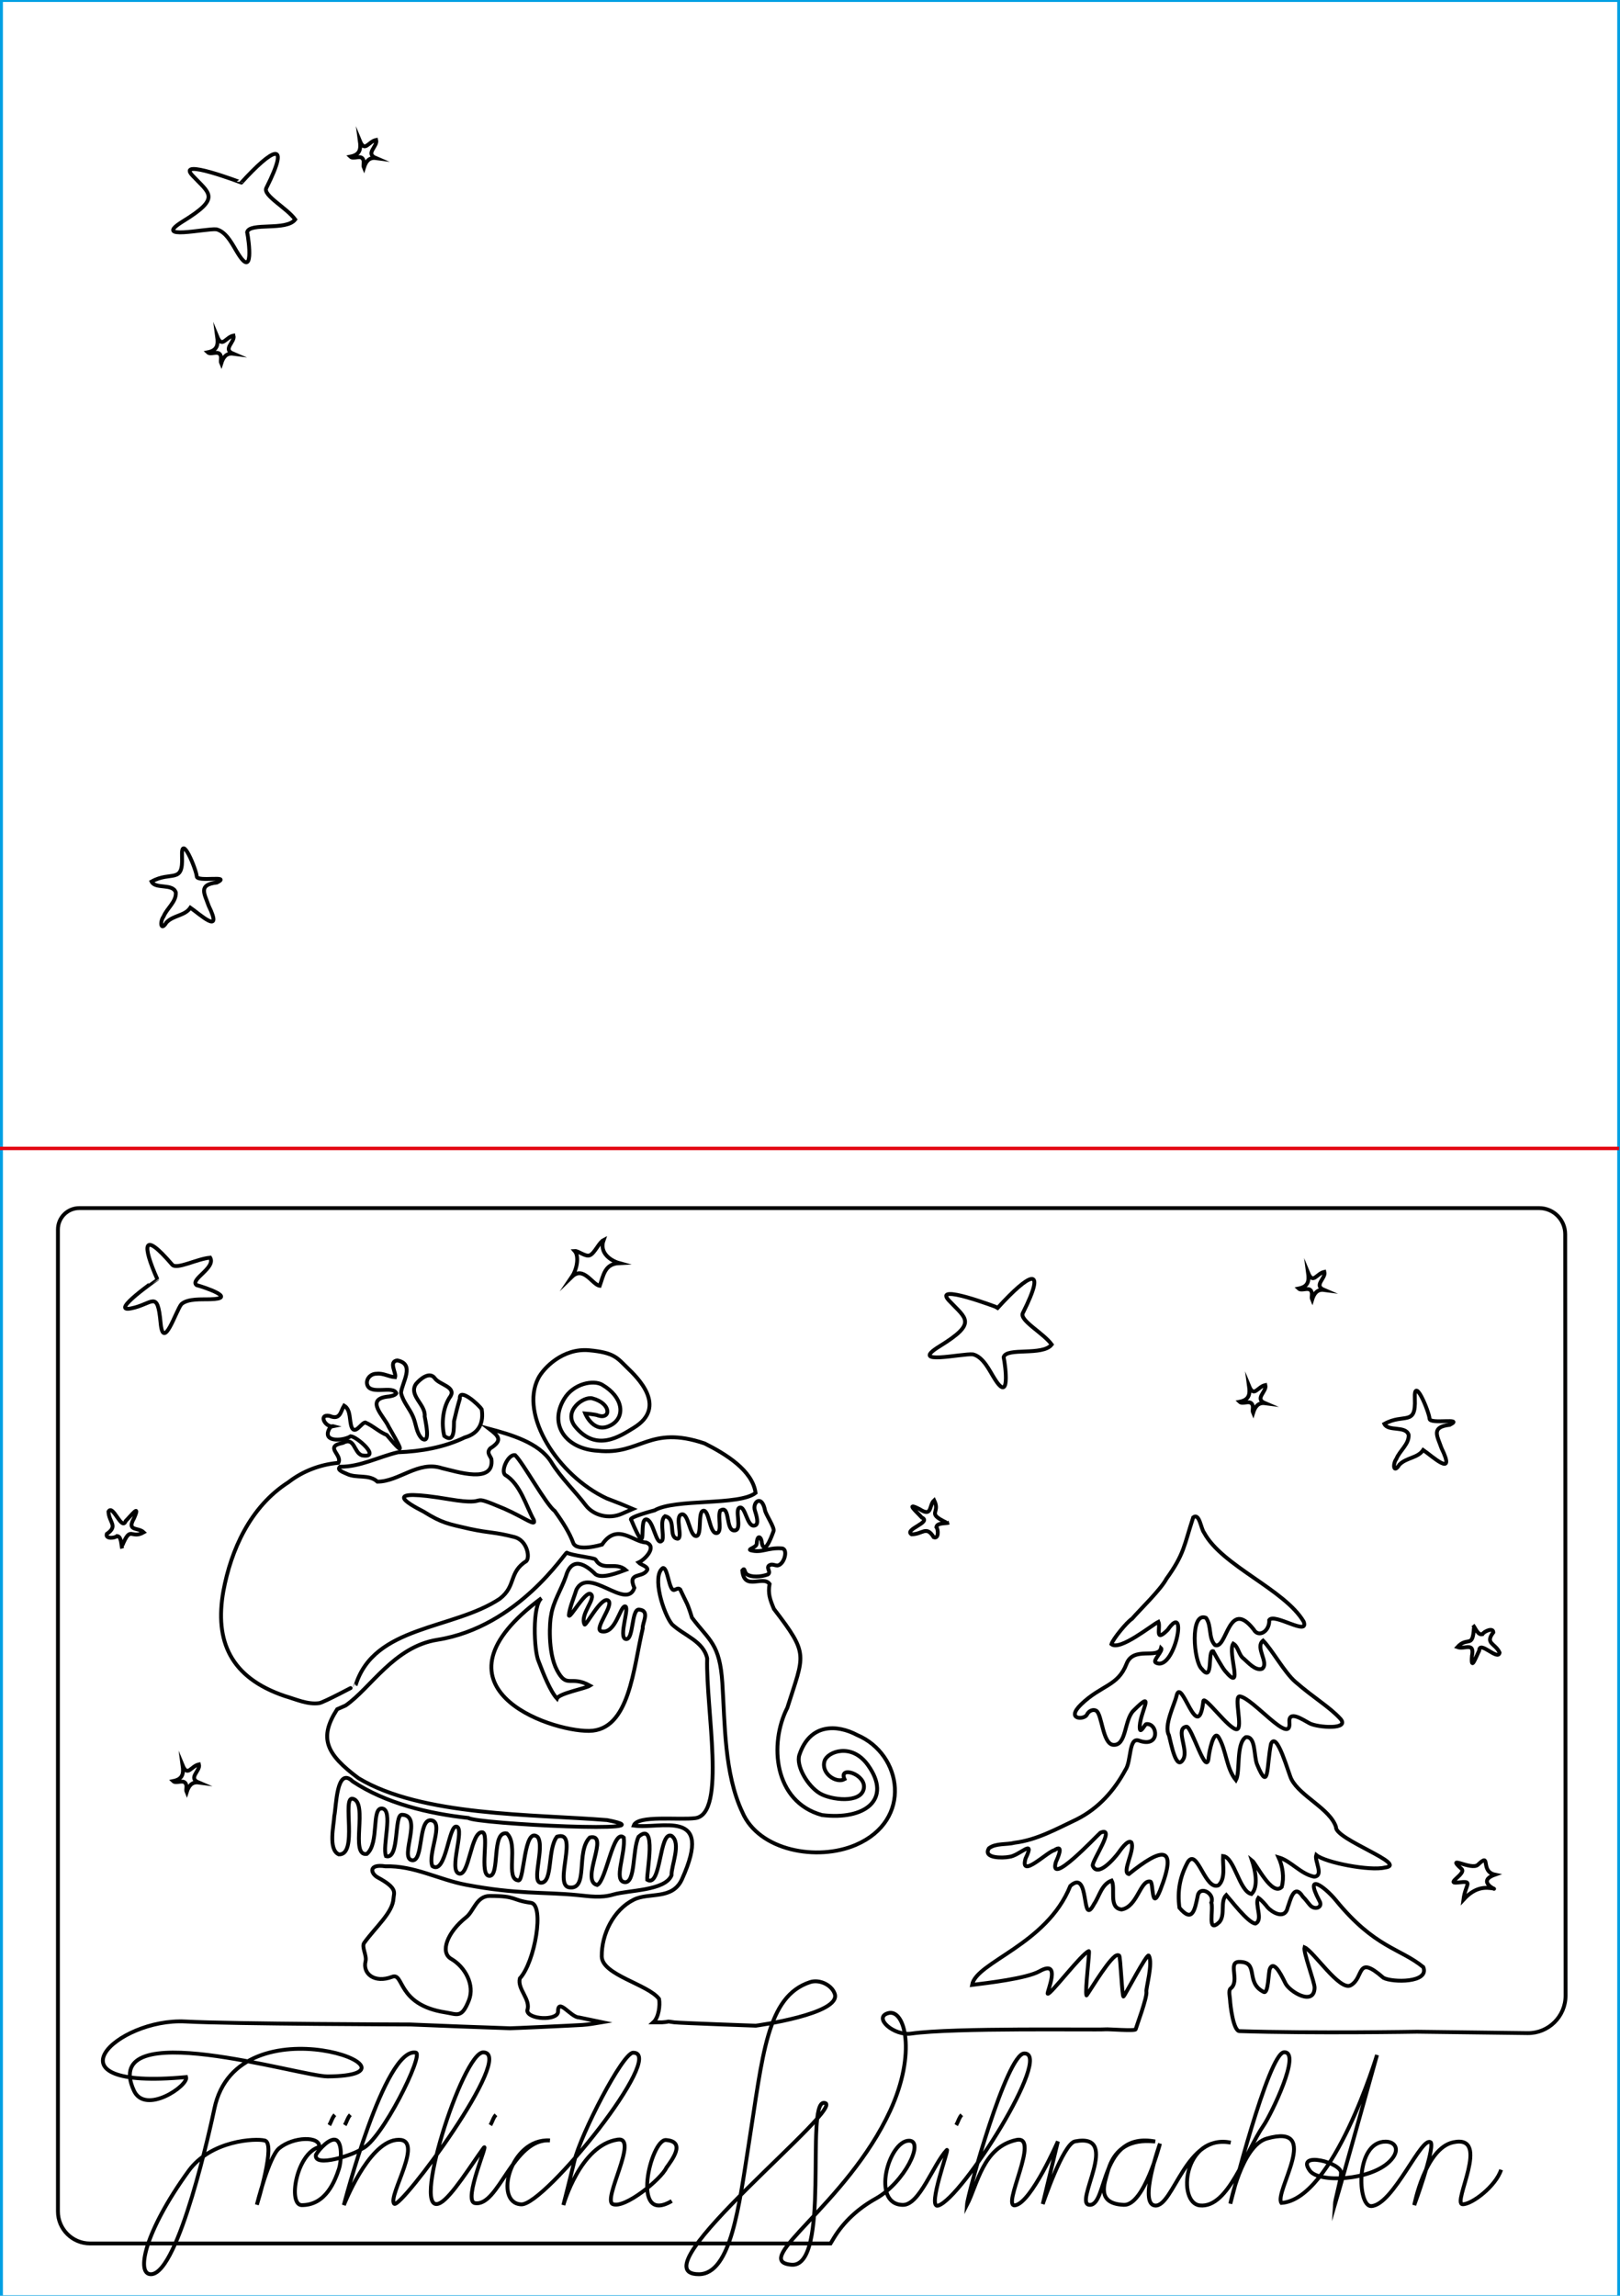 <?xml version="1.0" encoding="utf-8"?>
<!-- Generator: Adobe Illustrator 15.1.0, SVG Export Plug-In  -->
<!DOCTYPE svg PUBLIC "-//W3C//DTD SVG 1.1//EN" "http://www.w3.org/Graphics/SVG/1.1/DTD/svg11.dtd">
<svg version="1.1"
	 xmlns="http://www.w3.org/2000/svg" xmlns:xlink="http://www.w3.org/1999/xlink" xmlns:a="http://ns.adobe.com/AdobeSVGViewerExtensions/3.0/"
	 x="0px" y="0px" width="420px" height="595px" viewBox="0.247 0.5 420 595" enable-background="new 0.247 0.5 420 595"
	 xml:space="preserve">
<defs>
</defs>
<path fill="none" stroke="#010202" stroke-miterlimit="10" d="M389.42,562.833c-1.385,4.308-7.655,9.041-9.979,8.942
	c-2.838-0.121,7.578-18.188-2.423-16.055c-7.292,1.557-10.116,16.281-10.116,16.281s5.141-13.932,4.34-16.186
	c-2.254-2.34-9.755,16.263-15.51,16.44c-3.58,0.11-4.217-16.74,3.759-16.707c2.598,0.011,3.914,2.258,1.054,5.114
	c-4.987,4.98-18.332,5.663-20.702,2.43c-3.882-5.296,8.624-2.042,8.059,0.715c0.017,1.539-1.523,6.671-1.604,8.182
	c2.235-7.533,10.954-38.909,10.954-38.909s-11.267,37.428-24.786,38.354c-2.015-2.765,10.729-20.82-3.782-16.685
	c-6.51,1.854-9.462,16.884-9.462,16.884s9.874-39.069,13.931-39.247c4.622-0.202-3.472,16.307-5.251,18.881
	c-4.846,7.015-9.182,21.607-16.604,20.811c-5.875-0.631-4.337-18.477,8.019-16.274c-11.586-2.511-14.816,16.721-19.613,16.308
	c-4.339-0.374,1.276-16.055,1.276-16.055s-4.106,16.097-9.364,15.878c-7.258-0.302-4.984-5.604-4.21-8.522
	c2.364-8.902,9.819-8.075,12.335-7.896c-14.467-2.728-12.264,16.386-16.924,16.423c-4.628,0.037,8.491-18.854-3.868-16.452
	c-3.081,0.599-8.355,16.236-8.355,16.236l3.921-16.236c0,0-6.887,15.83-11.064,16.559c-3.759,0.656,6.793-18.345,0.28-16.926
	c-8.664,1.889-10.043,11.503-12.792,16.822c0.203-2.888,10.32-39.162,14.854-39.253c7.619-0.152-16.146,37.616-22.318,39.435
	c-3.023,0.891,3.104-15.312,2.229-14.402c-3.465,3.602-7.013,14.262-11.368,14.221c-8.383-0.079-3.681-16.699,1.614-16.64
	c4.013,0.045-1.144,10.815-8.636,15.002c-4.459,2.492-8.314,5.935-10.942,10.314l-0.794,1.323H23.59
	c-4.597,0-8.323-3.727-8.323-8.324V319.141c0-3.059,2.479-5.539,5.538-5.539h378.464c3.737,0,6.769,3.029,6.77,6.768l0.095,197.331
	c0.003,5.419-4.426,9.794-9.845,9.726l-28.674-0.364c0,0-27.042,0.462-46.023-0.154c-1.601-0.052-2.381-6.676-2.441-8.074
	c-0.033-0.768-0.476-2.492,0.149-2.978c2.5-1.94-0.841-6.868,2.181-6.897c5.4-0.053,1.436,5.34,6.399,7.797
	c1.23,0.609,1.192-5.081,1.586-5.987c1.165-2.685,3.532,2.815,4.092,3.837c1.212,2.216,7.413,5.853,7.506,1.046
	c0.027-1.395-2.97-9.208-2.611-10.463c2.346,1,9.129,11.415,11.97,9.848c3.599-1.985,1.324-8.204,8.488-1.949
	c2.265,1.242,11.995,1.364,10.338-2.77c-6.042-4.944-12.515-4.924-22.652-17.312c-2.897-3.54-8.272-7.429-4.347,0.013
	c1.2,1.868-1.212,2.671-2.4,1.19c-0.623-0.697-1.135-1.49-1.825-2.137c-2.392-3.753-3.33,1.33-3.924,2.756
	c-0.751,3.433-4.219,1.153-5.224,0c-0.49-0.671-1.65-1.979-2.394-2.461c-1.059,1.63,1.371,5.729-0.762,6.667
	c-1.888-0.147-6.566-6.317-7.547-7.398c-1.693,1.676-0.15,5.107-1.799,7.021c-3.299,3.134-1.44-3.219-2.081-5.06
	c0.964-2.255-2.79-4.453-3.483-1.946c-0.806,3.874-1.4,7.308-4.787,3.28c-0.593-4.459,0.172-8.168,2.193-11.887
	c2.462-3.699,4.459,7.554,7.943,6.067c1.904-1.783,1.039-5.233,1.18-7.581c2.944,0.276,4.211,9.206,7.364,9.845
	c1.91-1.88,0.94-6.312,0.128-8.719c1.083,0.834,5.178,9.441,7.706,6.903c0.7-2.466,0.256-5.372-0.813-7.694
	c3.214,0.914,5.688,4.308,9.228,5.021c2.605-0.222,0.035-4.124,0.531-5.621c2.429,2.011,14.026,4.178,17.752,3.254
	c6.524-0.757-12.964-7.326-12.623-10.514c-1.553-4.75-9.281-7.95-11.545-12.366c-0.697-1.197-3.746-12.727-5.302-9.187
	c-1.165,5.587-0.451,12.973-3.611,5.346c-0.89-2.148-0.276-7.417-2.938-7.078c-2.575,1.692-1.367,8.933-2.543,11.142
	c-2.553-3.103-2.456-7.725-4.476-11.08c-1.313-2.182-2.477,3.858-2.579,5.033c-0.512,5.873-4.4-8.016-5.778-7.814
	c-2.972,0.433,0.52,5.894-0.771,8.334c-1.87,3.539-3.219-4.06-3.768-6.127c-1.402-2.391,1.462-8.005,1.958-10.155
	c1.254-5.43,5.551,13.13,6.965,1.334c0.204-1.7,6.847,7.606,8.705,7.282c1.623-0.282-0.929-8.716,0.762-8.514
	c3.339,0.398,13.391,12.976,12.841,6.771c-0.298-3.37,3.531-0.696,5.224,0.205c2.104,1.12,10.695,1.737,7.943-1.231
	c-2.901-3.131-6.684-5.225-11.644-9.539c-2.829-2.462-6.014-8.295-8.342-10.656c-2.209,1.74,1.68,5.791-0.26,7.295
	c-1.719,0.611-3.644-1.66-4.716-2.583c-1.383-0.958-1.393-3.134-2.767-3.936c-1.567,2.316,2.902,13.043-2.089,7.11
	c-0.783-0.905-2.547-4.113-3.116-5.15c-1.528-0.482,0.163,8.479-2.923,4.618c-2.137-1.8-3.172-14.964,1.063-13.264
	c1.534,2.071,0.554,5.206,2.349,7.069c3.127,1.211,3.443-12.434,10.027-4.044c1.248,2.219,4.162,0.492,4.025-2.462
	c1.313-1.901,10.423,4.351,8.924,0.41c-4.974-8.383-21.166-14.41-25.815-23.045c-0.838-1.038-1.179-5.195-2.818-3.963
	c-2.399,7.306-2.274,9.443-6.95,15.93c-1.556,2.889-6.729,7.849-8.924,10.36c-1.336,0.826-4.961,5.287-5.332,6.566
	c2.198,1.811,10.428-4.918,12.185-5.785c0.622,1.484-1.124,5.591,2.397,2.091c5.5-7.976,1.771,11.162-3.089,8.476
	c-0.923-0.51,2.049-3.127,1.367-3.754c-0.746,2.989-7.133-0.612-8.942,4.08c-2.245,5.822-6.536,5.45-11.752,10.482
	c-4.167,4.02,0.831,4.11,1.505,2.646c0.414-0.899,1.552-1.466,2.382-0.985c1.537,0.888,1.635,8.622,4.424,8.848
	c3.48,0.281,2.787-6.417,5.245-8.874c6.171-6.166,1.295,0.9,1.634,4.638c0.132,1.442,1.316-1.102,1.677-1.143
	c3.041-0.352,3.69,6.292-1.882,4.278c-2.735-0.987-1.923,5.365-3.544,7.63c-2.875,5.317-6.929,9.924-12.575,12.766
	c-5.145,2.43-10.335,5.355-16.097,6.068c-2.158,0.556-4.868,0.073-6.675,1.424c-1.687,2.679,3.621,2.568,5.208,2.245
	c2.679-0.243,6.918-5.076,4.271,0.42c-1.55,5.473,5.685-1.816,7.475-2.15c2.579-1.757,0.865,2,0.388,3.064
	c-1.919,6.583,10.439-6.628,11.529-7.587c4.177-1.822-2.168,7.219-1.979,8.524c1.255,3.221,5.637-1.918,6.696-3.359
	c0.305-0.401,2.332-3.51,3.311-2.695c1.059,1.967-2.609,7.805-0.643,8.239c8.444-6.832,12.834-7.785,8.121,4.215
	c-2.353,5.772-1.688-2.1-2.545-2.273c-2.617-0.53-3.32,6.543-7.46,7.24c-3.478-0.4-1.493-5.464-2.565-7.502
	c-2.629,0.967-3.15,4.017-4.565,6.084c-3.484,6.527-0.899-9.435-6.165-4.678c-6.144,15.287-24.401,19.664-25.463,25.645
	c3.922-0.501,14.134-1.655,17.516-3.56c5.825-3.281,1.801,5.503,2.086,5.835c0.496,0.579,8.951-10.568,10.669-11.027
	c0.311-0.083-1.044,10.164-0.613,11.465c0.068,0.206,4.943-8.161,7.358-10.116c0.28-0.227,0.754-0.444,1.125-0.192
	c0.352,0.239,0.757,10.933,1.124,10.598c0.47-0.43,6.105-11.317,6.541-10.598c1.17,1.932-0.777,8.471-0.613,9.345
	c0.271,1.436-2.687,9.282-2.789,9.765c-0.204,0.481-7.233-0.097-7.847,0c-2.657,0.192-39.45-0.472-50.35,1.102
	c-4.446,0.642-9.952-4.137-5.99-5.292c4.395-1.282,7.436,10.351,0.546,25.289c-11.154,24.183-36.563,38.954-25.609,39.903
	c10.267,0.89,3.548-41.931,8.41-41.949c7.374-0.027-49.499,44.41-32.41,44.41c8.388,0,10.476-18.04,12.923-33.538
	c3.679-23.296,4.642-38.447,15.918-42.162c2.424-0.799,5.591,0.705,6.393,3.005c1.835,5.262-20.464,8.285-20.464,8.285
	s-19.129-0.671-21.112-0.871c-2.931-0.371-0.253-0.201-3.168,0h-2.275c1.395-1.254,1.772-4.363,1.487-6.049
	c-2.783-3.796-14.813-6.21-14.868-11.035c-0.065-5.721,3.017-12.069,8.3-14.706c3.997-1.995,10.024,0.181,12.508-5.314
	c8.459-18.712-5.669-12.835-12.517-13.898c0.996-2.791,11.793-1.356,15.985-1.922c8.114-1.094,2.673-28.497,3.058-41.402
	c-0.973-4.474-5.992-5.904-9.124-8.836c-2.179-2.647-5.332-12.532-2.36-14.572c1.305-0.25,1.552,5.978,2.921,5.674
	c0.58-0.129,0.989-0.627,1.558-0.146c1.816,3.927,1.801,3.245,3.063,7.327c4.511,5.984,7.207,6.688,7.877,16.951
	c0.683,10.475,0.471,23.465,5.182,33.455c4.271,10.011,19.428,12.779,29.424,8.482c14.835-6.377,12.046-23.53,0.325-28.479
	c-5.118-2.728-12.19-3.12-14.954,5.138c-0.956,2.855,2.133,8.113,5.308,10c2.873,1.708,10.618,2.677,11.385-1.23
	c0.733-3.737-6.644-6.062-5-2.462c-2.124,1.196-6.231-1.538-5.154-4.769c0.785-2.354,7-4.77,11.225,1.125
	c6.396,8.925-0.839,14.336-11.911,12.948c-12.506-3.44-13.754-18.499-8.983-27.808c4.365-13.913,5.739-13.619-3.479-25.614
	c-1.01-2.422-1.589-3.957-1.125-6.477c-1.739-2.337-6.577,1.945-7.068-3.486c0.757-0.947,0.393,0.455,1.268,1.041
	c1.053,0.705,3.421,0.686,5.33-0.001c1.068-0.654-0.76-1.898,0.601-2.475c0.636-0.271,1.296,0.171,1.955,0.137
	c1.755-0.264,2.802-4.287,1.112-4.421c-3.652-0.29-5.247,1.255-8.059,0.482c-0.997-0.274,1.472-0.683,1.527-1.705
	c0.149-2.759,1.307-1.576,1.315-0.218c0.666,3.123,2.281-0.878,3.048-3.04c0.33-0.929-1.976-4.211-2.217-5.413
	c-0.846-4.23-3.31-2.068-2.615,0.077c0.793,2.45,0.929,3.867-0.315,3.919c-1.722,0.071-2.176-5.058-3.607-4.688
	c-1.464,0.378,0.726,5.635-1.23,5.923c-2.616,0.385-1.096-6.875-3.846-5.129c-0.724,1.59,0.671,5.783-1.001,5.821
	c-1.819,0.041-1.845-6.305-3.461-5.77c-1.397,0.463-0.189,6.512-1.77,6.538c-1.725,0.029-1.965-6.035-3.77-5.615
	c-1.881,0.438,0.428,6.003-1,6.308c-2.652-0.241-0.182-5.184-3.308-5.846c-1.451,1.093-0.195,4.797-0.692,6.23
	c-1.63,2.041-2.252-5.531-4.26-5.396c-2.007,0.135,0.845,11.187-3.816,0.11c-0.877-0.647,6.049-2.45,6.049-2.45
	c5.354-3.113,21.947-1.162,26.197-4.522c-0.788-5.874-7.849-10.133-13.211-12.826c-14.434-4.89-16.526,3.093-27.675,1.907
	c-8.21-0.451-12.827-6.677-8.745-13.438c2.461-4.077,7.654-4.971,9.846-3.692c5.539,3.23,6.023,8.308,2.462,10.385
	c-4.615,2.692-6.847-2.923-6.847-2.923s2.802,0.222,3.385,0.538c3.305,1.052,3.462-3.153-1.538-4.461
	c-2.308-0.604-7.725,3.357-4.385,7.384c5.483,6.612,11.564,2.432,15.153,0.231c8.916-5.467,0.739-13.187-1.691-15.539
	c-2.608-2.522-3.335-3.946-9.924-4.538c-6.846-0.615-11.826,4.664-13.153,7.23c-4.919,9.512,5.032,25.221,17.713,31.156
	c0.253,0.109,6.672,2.572,6.903,2.694l-2.984,1.302c-3.308,1.443-7.288,0.489-9.364-2.244c-2.872-3.781-6.422-7.089-8.927-11.183
	c-3.172-5.057-10.556-7.118-16.092-8.606c2.432,1.864,3.648,2.962,0.301,5.075c-0.968,1.074-0.199,1.688,0.277,2.728
	c0.898,6.604-8.928,3.296-12.803,2.41c-6.139-2.033-11.101,3.479-16.744,3.492c-2.226-2.027-5.418-0.77-7.953-2.034
	c-0.618-0.314-2.786-0.981-1.729-1.836c5.218,0.04,9.921-2.532,14.996-3.744c6.071-0.24,12.004-1.274,17.335-3.847
	c3.805-1.064,4.935-3.965,4.39-7.289c-0.759-1.239-5.888-5.773-5.665-2.753c-0.577,1.932-1.062,3.872-1.513,5.825
	c-0.082,1.504,0.286,5.956-2.523,3.839c-0.797-3.238-0.4-7.53,1.656-10.363c1.314-2.401-2.893-2.925-4.084-4.565
	c-1.392-1.979-3.928,0.272-4.912,1.457c-1.973,3.006,2.59,5.319,2.258,8.403c0.127,0.895,1.701,7.397-0.71,5.741
	c-1.495-1.492-1.483-3.777-2.282-5.611c-0.868-2.129-2.688-3.967-3.14-6.265c0.277-2.724,3.733-7.461-0.986-8.385
	c-2.314,0.353-0.196,3.206-0.544,4.348c-1.672-0.118-3.05-1.096-4.793-0.891c-1.626-0.027-2.897,1.472-2.406,2.944
	c0.941,2.626,6.723,0.014,7.51,2.121c-0.245,0.58-1.738,0.853-2.354,0.878c-5.831,0.729-0.781,5.162,0.35,7.748
	c2.488,4.375,5.321,9.13-0.463,2.189c-2.011-0.811-3.673-2.467-5.582-3.253c-0.992,0.074-2.571,3.186-3.489,1.329
	c-0.729-1.753-0.14-4.591-2.001-5.695c-0.93,1.478-0.94,3.845-3.752,2.671c-3.086-0.59-1.074,3.158,1.036,2.685
	c-0.768-0.213-1.247,0.804-1.414,1.335c-0.884,2.936,4.276,2.301,5.853,1.241c1.664,0.142,8.059,5.789,2.939,4.966
	c-2.174-0.655-1.871-4.938-4.988-3.226c-5.037,0.968,0.077,3.116-1.18,5.167c-4.63,0.391-9.252,2.146-12.904,5.003
	c-9.988,6.384-14.92,17.647-16.888,28.229c-2.299,12.952,1.82,22.42,15.945,27.203c2.864,0.828,5.894,2.262,8.905,1.832
	c1.122-0.16,9.48-4.604,9.418-4.584c4.793-15.623,25.225-14.385,37.383-22.46c4.373-3.361,2.215-6.814,6.924-9.795
	c0.95-1.07,0.146-5.298-3.032-6.184c-5.508-1.418-6.097-0.952-11.667-2.138c-5.55-1.277-7.168-1.48-11.954-4.47
	c-4.534-2.333-11.277-6.209,6.619-3.207c11.728,1.968,3.861-1.956,14.317,2.465c5.257,2.301,8.362,4.861,7.606,2.868
	c-1.996-3.587-3.484-9.313-7.407-11.65c-1.232-1.045,0.831-5.473,2.585-5.108c2.094,2.011,7.994,12.8,10.272,14.475
	c2.182,3.013,3.857,5.726,4.769,8.223s7.493,0.479,7.493,0.479c3.924-5.843,8.144-0.582,11.408-0.554
	c2.976,1.057-0.287,4.451-1.938,5.19c0.57,0.6,2.276,0.95,2.291,1.814c-1.087,2.429-5.29,0.431-3.388,4.79
	c-2.098,5.927-11.804-5.746-15.006,0.408c-0.583,1.908-1.803,4.692-1.969,6.677c0.156,1.166,4.234-6.355,5.615-5.539
	c1.701,1.006-2.899,5.346-1.538,7.923c0.304,0.507,4.333-7.314,6.077-6.23c1.76,1.094-3.923,7.534-1.692,8
	c3.565,0.759,4.73-6.185,6-6.462c1.582-0.344-1.782,8.124,0.308,8.462c2.064,0.334,1.381-7.804,3.42-7.636
	c3.041,0.251,0.723,3.629,0.972,4.854c-2.465,10.265-3.38,26.466-13.913,26.589c-10.533,0.124-43.35-11.472-12.328-34.413
	c-2.448,1.811-1.998,13.682-0.766,16.375c1.302,3.438,3.063,7.814,4.766,9.653c0.534-1.359,7.389-2.602,8.542-3.346
	c-5.101-2.821-5.909,0.929-8.538-4c-2.462-4.615-1.894-12.827-1.53-14.248c0.543-3.509,2.593-6.586,3.778-9.943
	c1.554-5.512,5.167-3.23,7.752-0.655c1.71,1.227,5.955-0.476,7.769-1.153c-2.531-2.249-5.984,0.526-7.769-2.692
	c-0.399-0.483-6.257-1.028-7.449-1.778c-0.376-0.236-12.563,19.253-33.563,22.582c-11.259,1.785-17.251,12.515-23.805,17.039
	l-2.184,0.966c-4.86,7.523-2.782,11.665,5.524,17.865c16.359,9.861,45.333,9.323,64.465,10.86
	c18.086,3.515-33.902,1.009-35.953-0.551c-10.436-1.14-21.445-3.793-30.008-9.475c-4.254-4.123-4.252,6.821-4.773,8.967
	c-0.076,2.244-1.673,8.665,1.169,9.949c5.084,0.271,0.766-14.969,3.576-14.425c4.224,0.816-0.855,15.031,3.692,14.308
	c3.327-2.749,1.076-12.158,4-11.77c2.925,0.39-0.066,9.845,0.97,12.343c3.561,1.032,2.05-10.755,4.107-10.728
	c5.615,0.077-0.649,11.03,2.538,11.77s1.575-10.77,5.057-10.334c3.482,0.436-1.01,8.794,0.328,11.872
	c3.582,2.389,4.197-10.916,6.309-10.23c2.11,0.686-2.116,11.208,0.538,12.154c2.71,0.966,3.111-10.953,6.077-10.692
	c1.964,0.172-0.916,11.199,1.846,11.308c2.848,0.111,0.451-11.829,4.539-11c3.157,2.939-0.58,11.941,3.036,12.172
	c1.497,0.096,1.388-14.224,4.964-11.249c1.92,2.739-1.945,12.155,1,11.847c2.96-0.312,1.471-8.653,3.983-11.932
	c5.901-1.869-0.983,12.534,3.158,13.137c5.15,0.75,1.647-9.251,5.372-12.937c5.332-1.183-2.64,11.28,1.911,12.325
	c2.385-1.145,4.139-14.827,6.883-12.286c0.488,4.217-2.698,11.065,0.153,11.538c2.978,0.494,2.019-8.383,3.692-11.77
	c4.799-4.204,2.077,9.202,2.23,11.154c3.695,2.219,3.046-12.756,6.308-11.385c2.635,1.858-0.113,7.775,0,10.23
	c-1.68,4.064-11.088,3.796-15.153,5c-3.18,0.942-6.138,0.426-9.292,0.124c-8.972-0.86-15.508-0.145-28.787-2.654
	c-7.179-1.357-13.524-5.031-20.953-4.798c-4.498-0.69-3.848,1.878-1.956,2.896c5.282,2.844,4.132,3.979,4.057,5.435
	c-0.19,3.682-4.598,7.355-7.59,11.501c-0.753,1.042,0.723,3.272,0.349,4.764c-0.805,3.212,2.299,5.802,6.896,4.041
	c3.134-1.201,1.149,7.252,13.792,9.22c3.132,0.488,4.223,1.587,6.092-3.107c1.609-4.041-1.009-8.709-4.598-10.774
	c-2.953-1.688-0.996-6.907,3.908-10.774c1.984-1.566,2.653-5.525,6.13-5.525c7.126,0,5.478,1.07,10.655,1.783
	c3.554,0.489,1.052,15.345-2.878,19.593c-0.701,2.862,2.933,5.403,1.923,8.346c0.231,2.354,7.737,2.645,7.976,0.364
	c-0.058-3.937,3.297,1.399,5.445,1.403c2.225,0.443,5.994,1.239,5.994,1.239c-1.787,0.305-3.428,0.592-5.15,0.709
	c-3.252,0.194-18.249,0.88-18.746,0.858c-12.261-0.444-13.52-0.456-25.803-0.979c0,0-46.129-0.12-58.298-0.775
	c-17.909-0.964-37.677,17.943,0.144,14.405c0.664,2.231-10.617,9.887-13.54,3.502c-9.075-19.821,43.292-3.607,50.254-3.668
	c29.229-0.251-23.37-20.561-29.392,8.36c-0.786,3.773-9.18,42.535-16.35,42.897c-4.098,0.207-1.745-11.008,9.639-26.723
	c5.864-8.096,17.471-8.497,19.672-7.941c3.212,0.354-1.946,16.657-1.946,16.657s3.099-12.421,5.787-14.64
	c3.666-3.025,10.634-3.225,10.396-0.324c-5.98,1.637-8.201,15.07-4.526,15.07c6.263,0,8.594-6.311,9.639-9.433
	c0.508-1.514,1.033-6.672-0.771-7.456c-1.5-0.652-4.304,2.251-5.207,3.834c-0.688,3.54,10.169-0.104,11.906-1.543
	c5.064-2.052,16.181-24.527,13.985-24.934c-8.053-1.488-18.658,39.531-18.658,39.531s6.178-15.935,13.534-16.889
	c8.046-1.044-2.314,14.583-0.475,16.532c1.543,1.637,31.767-39.169,23.083-39.236c-5.346-0.042-19.329,43.709-11.036,38.956
	c2.883-1.652,7.934-9.785,11.051-14.085c1.885-2.601-5.456,13.629-2.179,14.195c6.174,1.066,9.815-16.877,19.462-16.24
	c-10.334-0.682-14.696,16.313-7.422,16.571c6.146,0.217,37.859-39.399,28.984-39.307c-2.723,0.028-13.567,21.122-15.218,27.991
	c-1.167,4.857-2.874,11.505-2.874,11.505s4.364-15.577,14.102-16.974c5.627-0.808-4.08,15.629-1.255,16.73
	c3.107,1.212,12.515-6.472,13.865-9.44c1.39-1.946,5.188-6.79-0.103-7.18c-3.912-0.287-9.354,22.243,1.498,15.802"/>
<path fill="none" stroke="#010202" stroke-miterlimit="10" d="M34.17,339.612c5.722-1.106,6.896-5.06,7.721,3.784
	c0.693,7.433,3.969-3.2,5.381-4.891c1.687-1.521,5.371-1.193,7.42-1.27c7.316-0.159-1.319-3.093-3.479-3.672
	c-1.846-1.454,5.048-4.444,3.522-7.114c-3.423,0.298-8.688,3.169-9.844,1.818c-7.841-9.17-7.715-4.911-3.878,3.716
	C41.014,331.984,28.45,340.719,34.17,339.612L34.17,339.612z"/>
<path fill="none" stroke="#010202" stroke-miterlimit="10" d="M379.154,484.858c1.378,1.249-4.404,3.926-0.965,3.536
	c4.235-0.48,2.004,0.234,1.468,4.448c3.229-3.558,5.952-3.189,7.841-2.886c0.94,0.531-4.605-1.855,0.336-3.597
	c-3.977-0.828-0.881-5.968-4.412-2.582C381.744,485.387,374.896,481.001,379.154,484.858z"/>
<path fill="none" stroke="#010202" stroke-miterlimit="10" d="M324.068,359.7c0.296,2.145,0.089,3.596-2.458,4.102
	c0.742,0.711,2.384-0.351,3.109,0.434c0.696,0.751,0.058,1.675,0.406,2.466c0.462-1.5,1.252-2.774,3.093-2.531
	c-2.856-1.206,0.533-3.011,0.093-4.699C326.267,359.87,325.372,362.852,324.068,359.7L324.068,359.7z"/>
<path fill="none" stroke="#010202" stroke-miterlimit="10" d="M359.156,369.535c0.98,2.036,5.518,0.389,6.293,2.832
	c0.146,2.422-2.317,4.084-3.174,6.219c-0.994,1.324-0.782,4.035,0.773,1.51c1.881-1.896,4.736-1.662,6.177-3.796
	c2.269,1.544,8.65,7.502,4.745-0.485c-1.128-3.23-2.78-5.476,2.147-6.039c3.884-1.996-5.248-0.008-5.245-1.603
	c-0.13-1.795-4.101-11.468-3.817-5.154C367.378,370.243,364.25,366.679,359.156,369.535L359.156,369.535z"/>
<path fill="none" stroke="#010202" stroke-miterlimit="10" d="M382.374,422.382c-0.307,5.52-1.657,2.118-4.282,4.997
	c1.858,0.694,4.495-1.455,3.779,2.285c-0.333,4.188,0.974,0.387,1.87-1.378c0.051-2.787,4.907,2.79,5.285,0.521
	c-1.134-2.456-3.872-2.293-1.621-5.253c-0.046-1.353-2.439-0.224-2.828,0.487c-1.195,0.312-1.809-1.613-2.454-2.37"/>
<path fill="none" stroke="#010202" stroke-miterlimit="10" d="M47.586,458.008c0.296,2.145,0.089,3.596-2.458,4.102
	c0.742,0.711,2.384-0.351,3.11,0.434c0.695,0.751,0.057,1.675,0.405,2.466c0.463-1.5,1.252-2.774,3.093-2.531
	c-2.856-1.206,0.533-3.011,0.093-4.699C49.786,458.178,48.89,461.159,47.586,458.008L47.586,458.008z"/>
<path fill="none" stroke="#010202" stroke-miterlimit="10" d="M160.828,327.867c-2.223-0.615-5.309-2.631-4.088-5.988
	c-1.167,0.587-2.317,3.404-3.543,3.939c-1.172,0.512-2.963-1.161-3.942-1.094c1.108,1.252,0.703,4.552-0.755,6.699
	c3.044-2.955,5.346,2.083,7.233,2.313C156.719,331.045,156.983,328.03,160.828,327.867L160.828,327.867z"/>
<path fill="none" stroke="#010202" stroke-miterlimit="10" d="M246.291,337.576c4.412,4.709,7.48,5.721-2.439,11.833
	c-8.338,5.137,5.912,1.798,8.663,2.104c2.701,0.667,4.323,4.327,5.526,6.206c4.169,6.779,2.908-3.106,2.412-5.483
	c0.7-2.612,10.163-0.233,12.463-3.277c-2.212-3.037-8.444-6.253-7.489-8.153c6.484-12.901,1.56-10.213-6.467-1.402
	C258.959,339.403,241.879,332.868,246.291,337.576L246.291,337.576z"/>
<path fill="none" stroke="#010202" stroke-miterlimit="10" d="M245.522,395.062c-5.213-2.527-1.368-2.294-3.078-5.731
	c-1.434,1.313-0.436,4.462-3.761,2.312c-3.915-2.004-0.773,0.679,0.566,2.174c2.676,1.187-4.712,3.073-2.672,4.33
	c2.842,0.032,3.807-2.389,5.748,0.761c1.327,0.516,1.217-2.006,0.688-2.631c0.188-1.155,2.302-0.894,3.3-1.138"/>
<path fill="none" stroke="#010202" stroke-miterlimit="10" d="M339.375,330.351c0.295,2.144,0.089,3.596-2.459,4.102
	c0.742,0.711,2.384-0.351,3.11,0.434c0.695,0.751,0.057,1.675,0.405,2.466c0.463-1.5,1.252-2.775,3.093-2.531
	c-2.855-1.206,0.533-3.011,0.094-4.699C341.573,330.521,340.677,333.502,339.375,330.351z"/>
<path fill="none" stroke="#010202" stroke-miterlimit="10" d="M87.061,548.602c-0.667,0.664-0.958,1.849-1.436,2.667"/>
<path fill="none" stroke="#010202" stroke-miterlimit="10" d="M91.08,548.602c-0.667,0.664-0.958,1.849-1.436,2.667"/>
<path fill="none" stroke="#010202" stroke-miterlimit="10" d="M128.824,548.602c-0.668,0.664-0.958,1.849-1.437,2.667"/>
<path fill="none" stroke="#010202" stroke-miterlimit="10" d="M249.586,548.602c-0.667,0.664-0.958,1.849-1.436,2.667"/>
<path fill="none" stroke="#010202" stroke-miterlimit="10" d="M31.957,401.03c2.226-5.35,2.212-1.497,5.546-3.4
	c-1.393-1.356-4.479-0.181-2.522-3.623c1.776-4.023-0.723-0.733-2.138,0.689c-1.031,2.739-3.338-4.528-4.476-2.42
	c0.13,2.839,2.602,3.664-0.432,5.782c-0.438,1.354,2.072,1.101,2.667,0.536c1.164,0.123,1.023,2.248,1.324,3.229"/>
<rect x="0.5" y="0.5" fill="none" stroke="#009FE3" stroke-miterlimit="10" width="419.528" height="595.355"/>
<line fill="none" stroke="#E30613" stroke-width="0.895" stroke-miterlimit="10" x1="420.028" y1="298.14" x2="0.247" y2="298.14"/>
<path fill="none" stroke="#010202" stroke-miterlimit="10" d="M56.548,87.705c0.296,2.145,0.089,3.596-2.458,4.102
	c0.742,0.711,2.384-0.351,3.109,0.434c0.696,0.751,0.058,1.675,0.406,2.466c0.462-1.5,1.252-2.774,3.093-2.531
	c-2.856-1.206,0.533-3.011,0.093-4.699C58.748,87.875,57.852,90.856,56.548,87.705L56.548,87.705z"/>
<path fill="none" stroke="#010202" stroke-miterlimit="10" d="M39.537,228.982c0.98,2.036,5.518,0.389,6.293,2.832
	c0.146,2.422-2.317,4.084-3.174,6.219c-0.994,1.324-0.782,4.035,0.773,1.51c1.881-1.896,4.736-1.662,6.177-3.796
	c2.269,1.544,8.65,7.502,4.745-0.485c-1.128-3.23-2.78-5.476,2.147-6.039c3.884-1.996-5.248-0.008-5.245-1.603
	c-0.13-1.795-4.101-11.468-3.817-5.154C47.76,229.69,44.631,226.125,39.537,228.982L39.537,228.982z"/>
<path fill="none" stroke="#010202" stroke-miterlimit="10" d="M50.155,46.002c4.412,4.709,7.48,5.721-2.439,11.833
	c-8.338,5.137,5.912,1.798,8.663,2.104c2.701,0.667,4.323,4.327,5.526,6.206c4.169,6.779,2.908-3.106,2.412-5.483
	c0.7-2.612,10.163-0.233,12.463-3.277c-2.212-3.037-8.444-6.253-7.489-8.153c6.484-12.901,1.56-10.213-6.467-1.402
	C62.824,47.83,45.744,41.294,50.155,46.002L50.155,46.002z"/>
<path fill="none" stroke="#010202" stroke-miterlimit="10" d="M93.539,36.996c0.295,2.144,0.089,3.596-2.459,4.102
	c0.742,0.711,2.384-0.351,3.11,0.434c0.695,0.751,0.057,1.675,0.405,2.466c0.463-1.5,1.252-2.775,3.093-2.531
	c-2.855-1.206,0.533-3.011,0.094-4.699C95.737,37.166,94.841,40.147,93.539,36.996z"/>
</svg>
